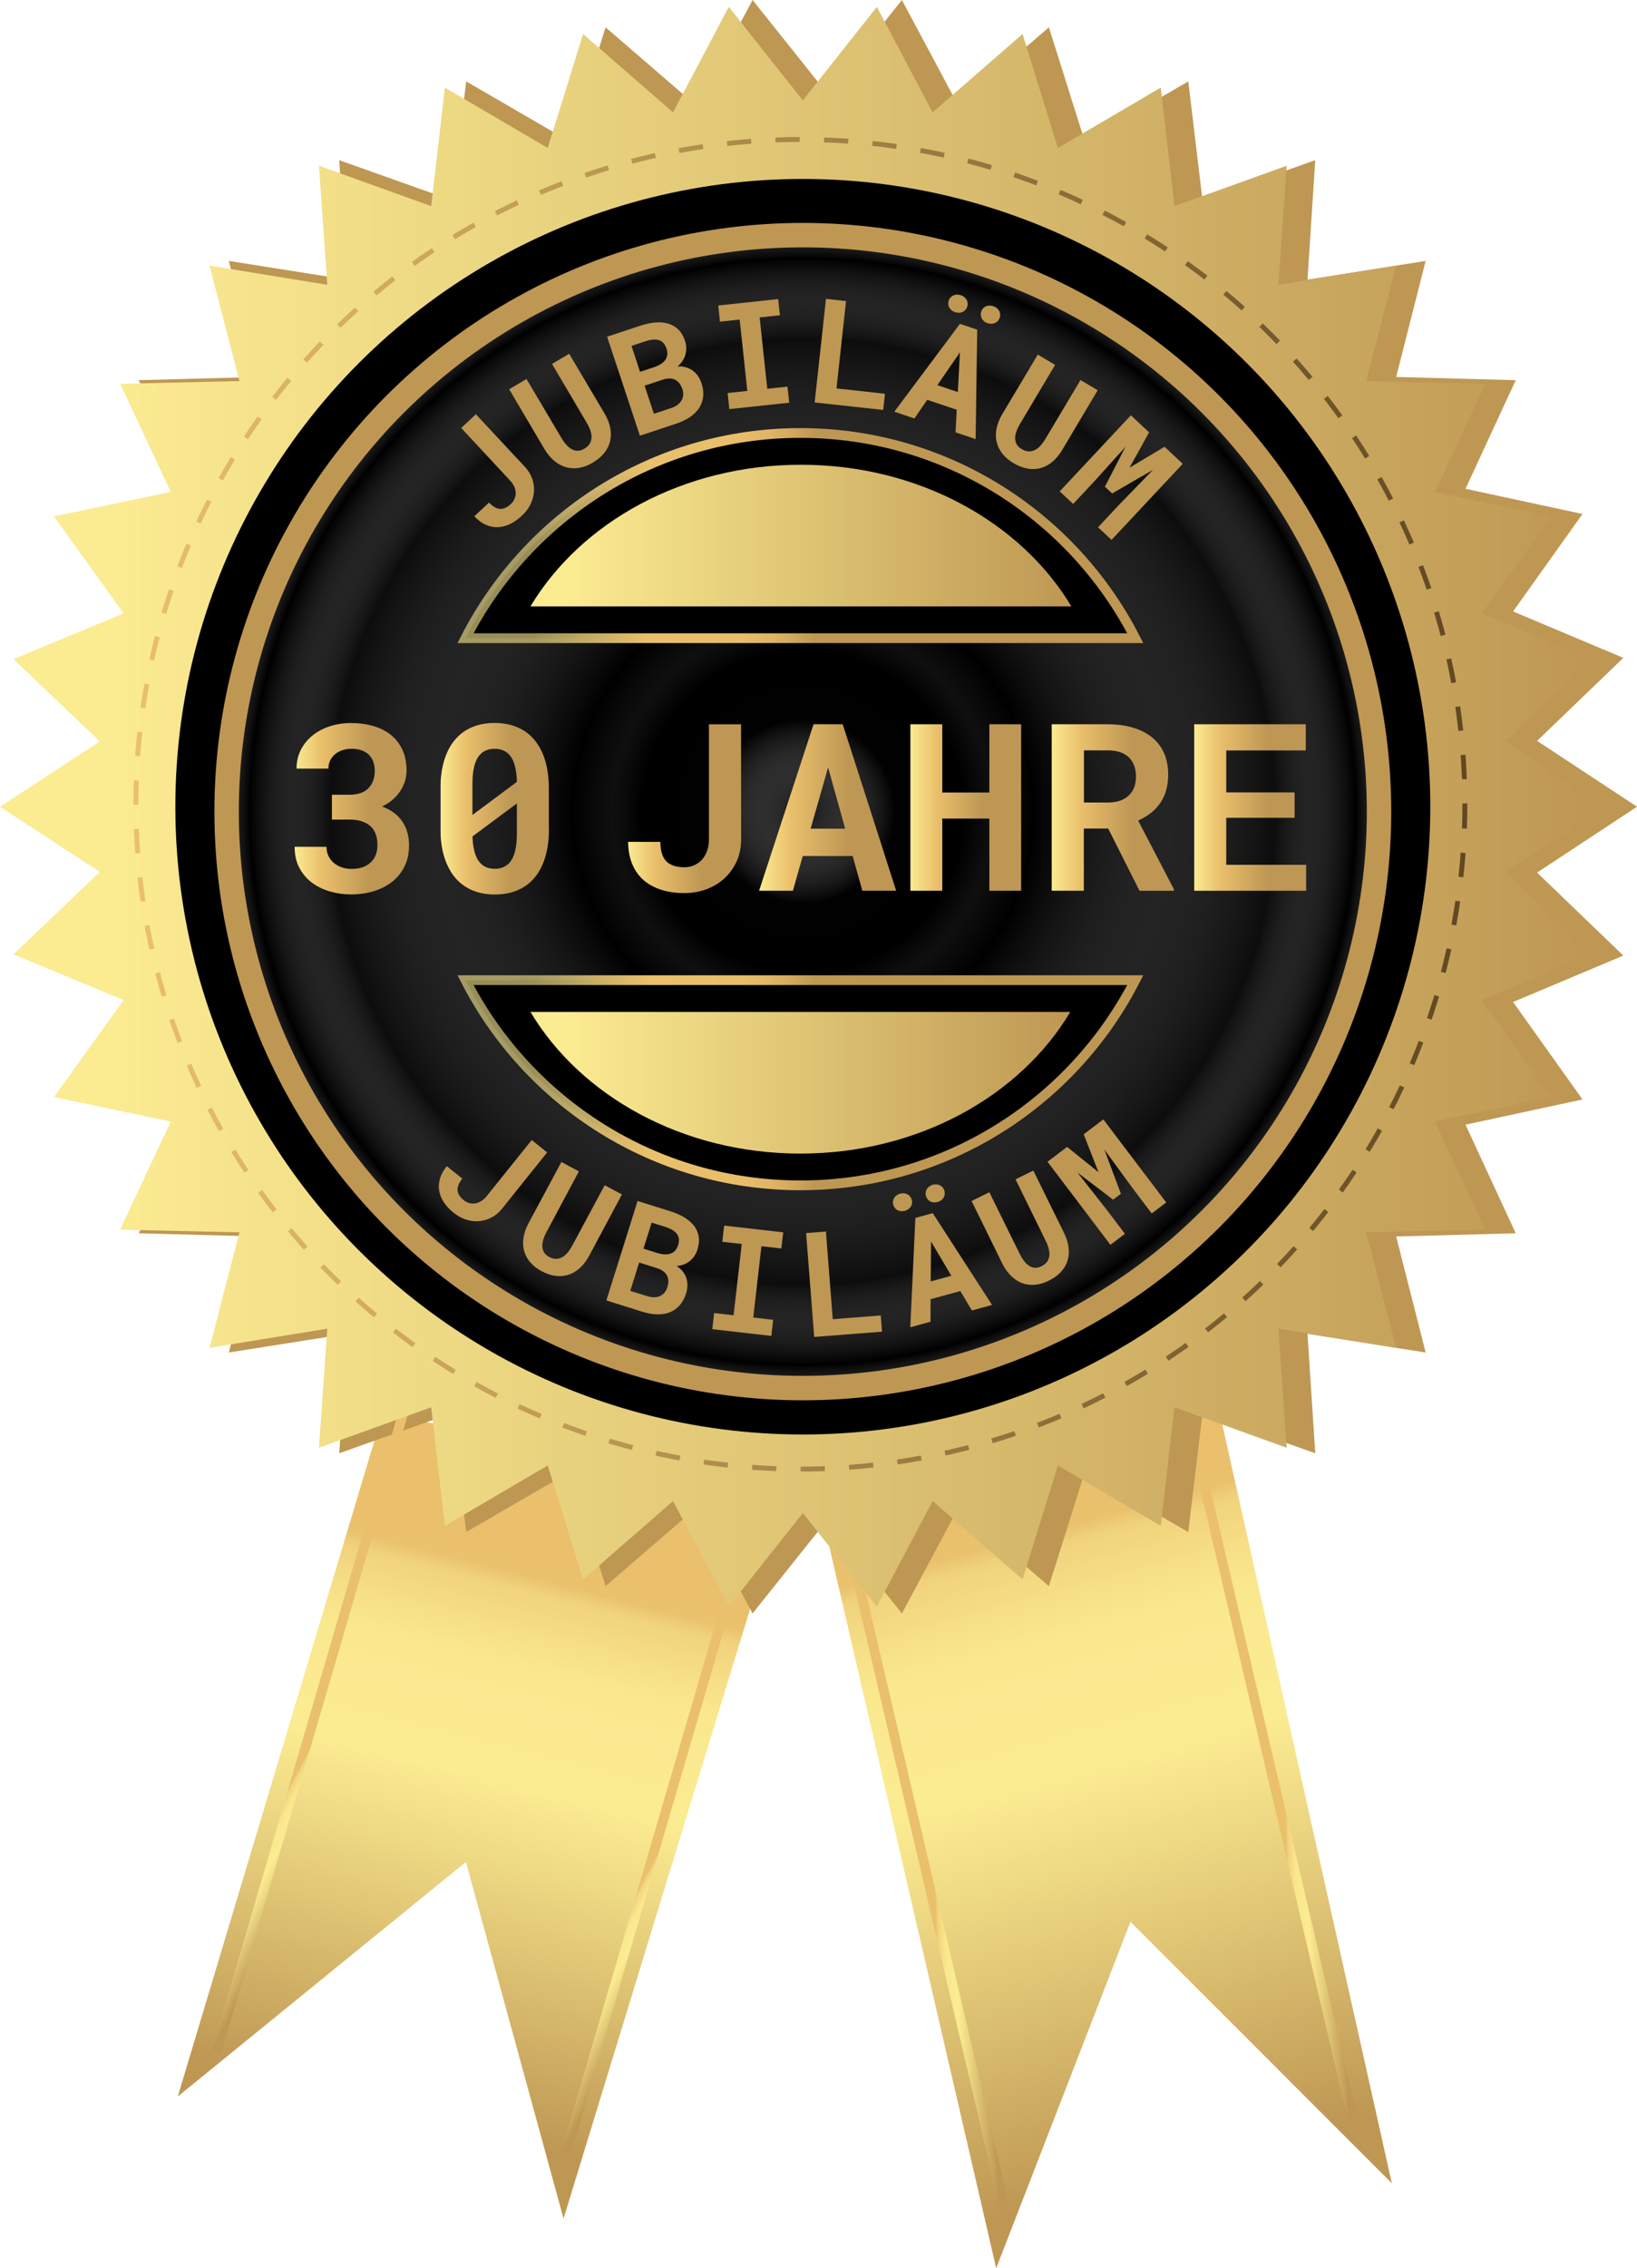 <?xml version="1.0" encoding="UTF-8"?>
<svg id="b" data-name="Ebene 2" xmlns="http://www.w3.org/2000/svg" width="335.24" height="464.29" xmlns:xlink="http://www.w3.org/1999/xlink" viewBox="0 0 335.24 464.29">
  <defs>
    <linearGradient id="e" data-name="Unbenannter Verlauf 265" x1="77.79" y1="448.86" x2="158.2" y2="134.05" gradientUnits="userSpaceOnUse">
      <stop offset=".05" stop-color="#be9753"/>
      <stop offset=".22" stop-color="#eed984"/>
      <stop offset=".27" stop-color="#fbeb91"/>
      <stop offset=".28" stop-color="#fbeb91"/>
      <stop offset=".28" stop-color="#fbeb91"/>
      <stop offset=".34" stop-color="#fae88f"/>
      <stop offset=".36" stop-color="#f7e188"/>
      <stop offset=".39" stop-color="#f1d37d"/>
      <stop offset=".4" stop-color="#eac16d"/>
      <stop offset=".41" stop-color="#eac06c"/>
      <stop offset=".49" stop-color="#eac06c"/>
      <stop offset=".5" stop-color="#eac06c"/>
    </linearGradient>
    <linearGradient id="g" data-name="Unbenannter Verlauf 265" x1="197.57" y1="477.72" x2="291.94" y2="108.29" gradientTransform="translate(-157.65 144.26) rotate(-29.68)" xlink:href="#e"/>
    <linearGradient id="h" data-name="Unbenannter Verlauf 265" x1="203.05" y1="373.94" x2="170.51" y2="374.04" gradientTransform="translate(-7.86 -18.31) rotate(.18) scale(1 1.06) skewX(1.59)" xlink:href="#e"/>
    <linearGradient id="i" data-name="Unbenannter Verlauf 265" x1="275.18" y1="359.58" x2="242.64" y2="359.68" gradientTransform="translate(-7.86 -18.31) rotate(.18) scale(1 1.06) skewX(1.59)" xlink:href="#e"/>
    <linearGradient id="j" data-name="Unbenannter Verlauf 265" x1="73.78" y1="365.51" x2="41.24" y2="365.6" gradientTransform="translate(198.37 -23.25) rotate(29.64) scale(1 1.06) skewX(1.59)" xlink:href="#e"/>
    <linearGradient id="k" data-name="Unbenannter Verlauf 265" x1="146.79" y1="350.68" x2="114.25" y2="350.78" gradientTransform="translate(198.37 -23.25) rotate(29.64) scale(1 1.06) skewX(1.59)" xlink:href="#e"/>
    <linearGradient id="l" data-name="Unbenannter Verlauf 22" x1="0" y1="165.13" x2="328.82" y2="165.13" gradientUnits="userSpaceOnUse">
      <stop offset=".07" stop-color="#fbeb91"/>
      <stop offset=".94" stop-color="#c29d57"/>
      <stop offset="1" stop-color="#be9753"/>
    </linearGradient>
    <linearGradient id="m" data-name="Unbenannter Verlauf 42" x1="27.33" y1="164.63" x2="300.49" y2="164.63" gradientUnits="userSpaceOnUse">
      <stop offset="0" stop-color="#eac06c"/>
      <stop offset=".58" stop-color="#9c7c42"/>
      <stop offset="1" stop-color="#604822"/>
    </linearGradient>
    <radialGradient id="p" data-name="Unbenannter Verlauf 303" cx="164.41" cy="166.13" fx="164.41" fy="166.13" r="118" gradientUnits="userSpaceOnUse">
      <stop offset="0" stop-color="#a4a4a4" stop-opacity=".1"/>
      <stop offset=".16" stop-color="#010101" stop-opacity="1"/>
      <stop offset=".28" stop-color="#000" stop-opacity="1"/>
      <stop offset=".33" stop-color="#121212" stop-opacity=".83"/>
      <stop offset=".4" stop-color="#000"/>
      <stop offset=".82" stop-color="gray" stop-opacity=".1"/>
      <stop offset=".96" stop-color="#000"/>
      <stop offset="1" stop-color="#404040" stop-opacity=".7"/>
      <stop offset="1" stop-color="#000"/>
      <stop offset="1" stop-color="#000"/>
    </radialGradient>
    <linearGradient id="s" data-name="Unbenannter Verlauf 194" x1="93.7" y1="221.63" x2="234.12" y2="221.63" gradientUnits="userSpaceOnUse">
      <stop offset="0" stop-color="#fbeb91" stop-opacity=".6"/>
      <stop offset=".11" stop-color="#f8e58c" stop-opacity=".62"/>
      <stop offset=".28" stop-color="#eac06c"/>
      <stop offset=".41" stop-color="#e8be6a"/>
      <stop offset=".45" stop-color="#e1b767"/>
      <stop offset=".48" stop-color="#d5ac60"/>
      <stop offset=".51" stop-color="#c49d56"/>
      <stop offset=".52" stop-color="#be9753"/>
    </linearGradient>
    <linearGradient id="t" data-name="Unbenannter Verlauf 194" y1="109.63" y2="109.63" xlink:href="#s"/>
    <linearGradient id="v" data-name="Unbenannter Verlauf 174" x1="128.63" y1="165.53" x2="151.78" y2="165.53" gradientUnits="userSpaceOnUse">
      <stop offset="0" stop-color="#a4a4a4" stop-opacity=".6"/>
      <stop offset="0" stop-color="#fbeb91"/>
      <stop offset=".23" stop-color="#eac06c"/>
      <stop offset=".65" stop-color="#be9754"/>
    </linearGradient>
    <linearGradient id="w" data-name="Unbenannter Verlauf 174" x1="155.45" y1="165.29" x2="183.54" y2="165.29" xlink:href="#v"/>
    <linearGradient id="x" data-name="Unbenannter Verlauf 174" x1="186.44" y1="165.29" x2="209.12" y2="165.29" xlink:href="#v"/>
    <linearGradient id="y" data-name="Unbenannter Verlauf 174" x1="215.39" y1="165.29" x2="240.41" y2="165.29" xlink:href="#v"/>
    <linearGradient id="z" data-name="Unbenannter Verlauf 174" x1="244.53" y1="165.29" x2="267.49" y2="165.29" xlink:href="#v"/>
    <linearGradient id="aa" data-name="Unbenannter Verlauf 174" x1="60.34" y1="165.54" x2="83.78" y2="165.54" xlink:href="#v"/>
    <linearGradient id="ab" data-name="Unbenannter Verlauf 174" x1="90.2" y1="165.54" x2="112.42" y2="165.54" xlink:href="#v"/>
    <linearGradient id="ac" data-name="Unbenannter Verlauf 22" x1="108.63" y1="109.63" x2="219.41" y2="109.63" xlink:href="#l"/>
    <linearGradient id="ae" data-name="Unbenannter Verlauf 22" x1="108.63" y1="221.63" x2="219.19" y2="221.63" xlink:href="#l"/>
  </defs>
  <g id="c" data-name="Ebene 2">
    <g>
      <g id="d" data-name="Band links">
        <polygon points="78.41 289.13 36.41 429.13 95.41 381.13 115.41 454.13 160.41 307.13 78.41 289.13" style="fill: url(#e);"/>
      </g>
      <g id="f" data-name="Band rechts">
        <polygon points="164.41 293.13 204.01 464.29 231.51 393.37 285.03 446.89 246.41 274.13 164.41 293.13" style="fill: url(#g);"/>
      </g>
      <line x1="171.41" y1="305.13" x2="205.91" y2="452.63" style="fill: none; stroke: url(#h); stroke-miterlimit: 10; stroke-width: 2px;"/>
      <line x1="243.41" y1="290.13" x2="277.91" y2="437.63" style="fill: none; stroke: url(#i); stroke-miterlimit: 10; stroke-width: 2px;"/>
      <polygon points="3.58 165.13 24.04 151.65 6.38 134.66 28.96 125.16 14.74 105.21 38.7 100.05 28.41 77.82 52.9 77.16 46.86 53.41 71.06 57.24 69.47 32.79 92.56 40.99 95.47 16.66 116.66 28.96 124.02 5.59 142.57 21.61 154.12 0 169.41 19.15 184.7 0 196.25 21.61 214.8 5.59 222.16 28.96 243.35 16.66 246.26 40.99 269.35 32.79 267.76 57.24 291.96 53.41 285.92 77.16 310.41 77.82 300.12 100.05 324.08 105.21 309.86 125.16 332.44 134.66 314.78 151.65 335.24 165.13 314.78 178.61 332.44 195.6 309.86 205.1 324.08 225.05 300.12 230.21 310.41 252.44 285.92 253.1 291.96 276.85 267.76 273.02 269.35 297.47 246.26 289.27 243.34 313.6 222.16 301.3 214.8 324.67 196.25 308.65 184.7 330.26 169.41 311.11 154.12 330.26 142.57 308.65 124.02 324.67 116.66 301.3 95.47 313.6 92.56 289.27 69.47 297.47 71.06 273.02 46.86 276.85 52.9 253.1 28.41 252.44 38.69 230.21 14.74 225.05 28.96 205.1 6.38 195.6 24.04 178.61 3.58 165.13" style="fill: #be9753;"/>
      <line x1="86.88" y1="274.51" x2="44.37" y2="419.9" style="fill: none; stroke: url(#j); stroke-miterlimit: 10; stroke-width: 2px;"/>
      <line x1="157.95" y1="296.86" x2="115.44" y2="442.25" style="fill: none; stroke: url(#k); stroke-miterlimit: 10; stroke-width: 2px;"/>
      <polygon points="0 165.13 20.45 151.78 2.77 134.92 25.32 125.55 11.06 105.72 34.96 100.68 24.61 78.56 49.03 78.01 42.91 54.37 67.02 58.29 65.32 33.92 88.3 42.19 91.11 17.93 112.17 30.29 119.41 6.96 137.83 23 149.25 1.41 164.41 20.56 179.57 1.41 190.99 23 209.41 6.96 216.65 30.29 237.71 17.93 240.52 42.19 263.5 33.93 261.8 58.29 285.91 54.37 279.79 78.01 304.21 78.56 293.86 100.69 317.75 105.72 303.49 125.55 326.05 134.92 308.37 151.78 328.82 165.13 308.37 178.48 326.05 195.34 303.49 204.71 317.75 224.54 293.85 229.58 304.21 251.7 279.79 252.25 285.91 275.9 261.8 271.97 263.5 296.34 240.51 288.07 237.71 312.33 216.65 299.97 209.41 323.3 190.99 307.26 179.57 328.85 164.41 309.7 149.25 328.85 137.83 307.26 119.41 323.3 112.17 299.97 91.1 312.33 88.3 288.07 65.32 296.34 67.02 271.97 42.91 275.89 49.03 252.25 24.61 251.7 34.96 229.58 11.06 224.54 25.32 204.71 2.77 195.34 20.45 178.48 0 165.13" style="fill: url(#l);"/>
      <circle id="n" data-name="gestrichelter Kreis" cx="163.91" cy="164.63" r="136.08" style="fill: none; stroke: url(#m); stroke-dasharray: 4.97 4.97; stroke-linejoin: round;"/>
      <circle id="o" data-name="Schwarze Fläche" cx="164.41" cy="165.13" r="128.5"/>
      <circle id="q" data-name="Verlauf schwarze Fläche" cx="164.41" cy="166.13" r="118" style="fill: url(#p); stroke: #be9753; stroke-miterlimit: 10; stroke-width: 5px;"/>
      <g id="r" data-name="Halbreise Kontur">
        <path d="M95.33,200.63c12.75,24.93,38.66,42,68.58,42s55.83-17.07,68.58-42H95.33Z" style="stroke: url(#s); stroke-miterlimit: 10; stroke-width: 2px;"/>
        <path d="M232.49,130.63c-12.75-24.93-38.66-42-68.58-42s-55.83,17.07-68.58,42h137.16Z" style="stroke: url(#t); stroke-miterlimit: 10; stroke-width: 2px;"/>
      </g>
      <g id="u" data-name="25 Jahre">
        <path d="M145.18,148.26h6.58l.02,23.61c-.02,1.62-.32,3.1-.92,4.44-.6,1.33-1.42,2.48-2.47,3.45-1.05.97-2.27,1.72-3.69,2.25s-2.93.8-4.55.8c-1.72,0-3.28-.22-4.68-.66s-2.61-1.09-3.62-1.95c-1.01-.87-1.79-1.95-2.35-3.27s-.85-2.85-.87-4.61h6.6c.02,1.83.42,3.15,1.22,3.97.8.82,2.03,1.23,3.7,1.23.75,0,1.44-.14,2.06-.43.62-.29,1.15-.68,1.59-1.18.44-.5.78-1.1,1.02-1.79.24-.69.36-1.44.36-2.24v-23.61Z" style="fill: url(#v);"/>
        <path d="M174.62,175.22h-10.23l-2.01,7.11h-6.93l11.16-34.08h5.97l10.95,34.08h-6.93l-1.99-7.11ZM166.01,169.62h7.07l-3.49-12.54-3.58,12.54Z" style="fill: url(#w);"/>
        <path d="M209.12,182.33h-6.51v-14.77h-9.64v14.77h-6.53v-34.08h6.53v13.97h9.64v-13.97h6.51v34.08Z" style="fill: url(#x);"/>
        <path d="M226.95,169.6h-4.99v12.73h-6.58v-34.08h11.42c1.89,0,3.6.22,5.13.67,1.53.44,2.84,1.1,3.92,1.95,1.08.86,1.92,1.93,2.5,3.21.58,1.28.88,2.76.88,4.45,0,1.22-.14,2.31-.43,3.29-.29.98-.7,1.85-1.24,2.62-.54.77-1.19,1.45-1.94,2.02-.76.58-1.6,1.08-2.54,1.5l7.33,14.07v.3h-7.05l-6.41-12.73ZM221.97,164.27h4.87c1.86,0,3.29-.47,4.29-1.42,1.01-.94,1.51-2.23,1.51-3.87s-.49-3.02-1.47-3.97c-.98-.94-2.43-1.42-4.35-1.42h-4.84v10.67Z" style="fill: url(#y);"/>
        <path d="M265.12,167.4h-14v9.62h16.36v5.31h-22.96v-34.08h22.89v5.36h-16.29v8.59h14v5.2Z" style="fill: url(#z);"/>
        <g>
          <path d="M67.96,162.68h3.54c1.78,0,3.1-.45,3.96-1.35s1.29-2.07,1.29-3.53c0-.67-.1-1.29-.29-1.84s-.49-1.03-.88-1.43-.89-.71-1.49-.93-1.3-.33-2.1-.33c-.66,0-1.27.09-1.84.28s-1.07.46-1.5.81-.77.78-1.02,1.28-.38,1.06-.38,1.69h-6.52c0-1.39.29-2.66.86-3.8s1.36-2.12,2.36-2.94,2.18-1.46,3.53-1.91,2.81-.68,4.37-.68c1.69,0,3.23.21,4.64.62s2.61,1.03,3.61,1.85,1.78,1.84,2.33,3.05.83,2.61.83,4.21c0,.73-.11,1.46-.33,2.17s-.54,1.39-.96,2.03-.95,1.23-1.57,1.77-1.34,1-2.16,1.39c.95.34,1.78.78,2.47,1.31s1.27,1.14,1.72,1.82.79,1.43,1.01,2.24.33,1.67.33,2.58c0,1.59-.3,3.02-.91,4.27s-1.45,2.3-2.51,3.15-2.32,1.5-3.79,1.95-3.04.67-4.72.67c-1.45,0-2.87-.2-4.25-.6s-2.61-1-3.69-1.8-1.94-1.82-2.59-3.04-.97-2.66-.97-4.31h6.52c0,.66.12,1.26.38,1.82s.61,1.03,1.07,1.43,1,.71,1.63.94,1.31.34,2.06.34c1.66,0,2.95-.44,3.89-1.31s1.41-2.06,1.41-3.56c0-.92-.13-1.71-.4-2.37s-.65-1.2-1.16-1.62-1.12-.73-1.83-.94-1.51-.3-2.4-.3h-3.54v-5.06Z" style="fill: url(#aa);"/>
          <path d="M112.42,169.62c0,2.2-.25,4.14-.76,5.82s-1.24,3.09-2.19,4.22-2.12,1.99-3.49,2.57-2.92.87-4.64.87-3.24-.29-4.62-.87-2.54-1.43-3.5-2.57-1.7-2.54-2.23-4.22-.79-3.62-.79-5.82v-8.16c0-2.2.26-4.14.77-5.82s1.25-3.09,2.21-4.22,2.12-1.99,3.49-2.57,2.9-.87,4.61-.87,3.27.29,4.64.87,2.54,1.43,3.5,2.57,1.7,2.54,2.21,4.22.77,3.62.77,5.82v8.16ZM96.76,166.81l9.09-6.77c-.05-2.3-.45-4-1.2-5.11s-1.88-1.66-3.38-1.66-2.65.59-3.4,1.76-1.12,2.98-1.12,5.41v6.38ZM105.85,164.46l-9.09,6.75c.08,2.25.49,3.92,1.24,5s1.86,1.63,3.33,1.63,2.67-.59,3.41-1.78,1.11-3.01,1.11-5.46v-6.14Z" style="fill: url(#ab);"/>
        </g>
      </g>
      <path id="ad" data-name="Halbreis oben" d="M219.41,124.13c-10.3-17.21-31.22-29-55.39-29s-45.09,11.79-55.39,29h110.78Z" style="fill: url(#ac);"/>
      <path id="af" data-name="Halbreis unten" d="M219.19,207.13c-10.27,17.21-31.16,29-55.28,29s-45-11.79-55.28-29h110.55Z" style="fill: url(#ae);"/>
      <g>
        <path d="M94.45,87.6l3.01-2.8,10.08,10.81c.68.75,1.17,1.56,1.47,2.43.29.87.41,1.75.34,2.63-.07.89-.31,1.76-.73,2.6-.42.84-1,1.61-1.75,2.3-.79.73-1.6,1.3-2.42,1.69-.83.4-1.66.61-2.49.65-.83.03-1.65-.13-2.47-.49-.82-.36-1.6-.94-2.36-1.74l3.02-2.81c.79.83,1.54,1.26,2.25,1.3s1.45-.3,2.22-1.01c.34-.32.6-.68.76-1.08.16-.4.24-.81.23-1.22-.01-.42-.11-.83-.3-1.25-.19-.42-.45-.81-.79-1.18l-10.06-10.82Z" style="fill: #be9753;"/>
        <path d="M116.57,72.43l7.21,12.16c.61,1.03,1,2.02,1.19,2.99.19.97.18,1.88-.03,2.75-.21.87-.61,1.67-1.21,2.41-.6.74-1.39,1.4-2.37,1.98-.93.55-1.84.9-2.76,1.05-.91.15-1.8.11-2.65-.12-.85-.23-1.66-.67-2.43-1.3-.77-.63-1.45-1.46-2.06-2.49l-7.18-12.18,3.54-2.1,7.21,12.16c.71,1.18,1.46,1.95,2.24,2.3.78.35,1.58.29,2.4-.19.87-.51,1.35-1.21,1.45-2.08.1-.88-.2-1.91-.89-3.1l-7.18-12.18,3.52-2.08Z" style="fill: #be9753;"/>
        <path d="M131.04,89.16l-6.71-20.24,6.8-2.25c1.1-.37,2.14-.59,3.12-.66.98-.08,1.86,0,2.65.25.79.24,1.48.65,2.05,1.23.58.58,1.02,1.34,1.34,2.29.3.95.33,1.88.08,2.8-.25.92-.79,1.73-1.62,2.44.63-.05,1.21,0,1.74.17.52.16,1,.39,1.41.7.42.31.77.68,1.06,1.11.29.43.52.9.69,1.41.32.97.44,1.89.35,2.74-.09.85-.36,1.63-.81,2.34-.46.71-1.09,1.33-1.89,1.88-.81.54-1.77,1-2.88,1.37l-7.38,2.45ZM131.07,76.11l2.91-.96c1.08-.37,1.84-.87,2.28-1.51.44-.64.52-1.39.24-2.26-.31-.95-.83-1.53-1.55-1.75-.72-.22-1.63-.15-2.74.21l-2.89.96,1.76,5.31ZM132,78.93l1.91,5.77,3.48-1.15c1.06-.36,1.79-.89,2.18-1.59.39-.7.45-1.47.17-2.3-.3-.93-.79-1.57-1.47-1.92-.68-.35-1.56-.35-2.63,0l-3.64,1.21Z" style="fill: #be9753;"/>
        <path d="M147.1,62.53l12.26-1.31.35,3.31-4.14.44,1.56,14.61,4.14-.44.35,3.29-12.26,1.31-.35-3.29,4.03-.43-1.56-14.61-4.04.43-.35-3.31Z" style="fill: #be9753;"/>
        <path d="M171.3,79.51l9.93,1.09-.36,3.31-14.04-1.53,2.32-21.2,4.11.45-1.96,17.9Z" style="fill: #be9753;"/>
        <path d="M195.95,83.88l-6.07-2.04-2.62,3.82-4.11-1.39,13.43-17.98,3.54,1.19-.32,22.4-4.11-1.38.24-4.62ZM191.96,78.84l4.19,1.41.44-8.14-4.63,6.73ZM194.29,61.52c.08-.24.2-.45.37-.63.17-.18.36-.32.58-.42s.46-.16.72-.17c.26,0,.53.03.81.13s.52.22.72.39c.2.17.36.36.47.57.11.21.18.44.2.69.02.24,0,.49-.09.73-.08.24-.2.45-.37.63s-.36.32-.57.42c-.22.1-.46.15-.72.16-.26.01-.53-.03-.81-.12-.28-.09-.52-.22-.72-.39-.2-.17-.36-.35-.48-.56s-.18-.44-.2-.68c-.02-.24,0-.49.09-.73ZM200.95,63.76c.08-.24.2-.45.37-.63.17-.18.36-.32.57-.42s.46-.15.72-.16c.26,0,.53.03.81.13.28.09.52.22.72.39.2.17.36.35.48.56.12.21.18.43.2.68s0,.49-.09.73c-.08.25-.21.47-.37.65-.16.18-.36.32-.58.42-.22.1-.46.16-.72.17-.26.01-.53-.03-.81-.12-.28-.09-.52-.22-.72-.39-.2-.17-.36-.36-.47-.57-.11-.21-.18-.44-.2-.69-.02-.24,0-.49.09-.74Z" style="fill: #be9753;"/>
        <path d="M224.78,79.9l-7.22,12.15c-.61,1.02-1.29,1.85-2.05,2.48-.76.63-1.56,1.06-2.42,1.29-.86.23-1.76.26-2.7.09-.94-.17-1.9-.55-2.88-1.14-.92-.55-1.67-1.19-2.24-1.92-.57-.73-.96-1.52-1.17-2.38-.2-.86-.21-1.78-.02-2.75s.59-1.97,1.2-3l7.25-12.14,3.54,2.11-7.22,12.15c-.7,1.19-1.01,2.21-.95,3.07.06.86.5,1.53,1.32,2.01.86.52,1.7.61,2.52.28.82-.33,1.58-1.09,2.29-2.27l7.25-12.14,3.51,2.09Z" style="fill: #be9753;"/>
        <path d="M235.32,88.5l-4,7.23,7.16-4.28,3.73,3.49-14.58,15.57-2.76-2.58,4.31-4.61,6.95-7.16-8.37,4.85-1.49-1.39,4.23-8.18-6.42,7.11-4.31,4.61-2.76-2.58,14.58-15.57,3.73,3.49Z" style="fill: #be9753;"/>
      </g>
      <g>
        <path d="M108.88,233.35l3.17,2.54-9.25,11.53c-.64.79-1.37,1.39-2.18,1.81-.81.42-1.66.66-2.54.73-.88.07-1.77-.04-2.66-.33-.89-.29-1.72-.75-2.5-1.37-.83-.67-1.49-1.38-2-2.13-.5-.76-.83-1.54-.97-2.35-.15-.81-.1-1.65.15-2.5.24-.86.71-1.72,1.39-2.58l3.18,2.55c-.71.9-1.03,1.7-.97,2.41.06.71.5,1.38,1.3,2.03.36.29.75.48,1.16.58.41.1.82.12,1.23.04.41-.07.8-.23,1.19-.48.39-.24.74-.56,1.05-.95l9.26-11.52Z" style="fill: #be9753;"/>
        <path d="M127.37,244.48l-6.66,12.47c-.56,1.05-1.21,1.91-1.93,2.57-.72.66-1.51,1.13-2.35,1.41-.84.27-1.73.35-2.66.23-.93-.12-1.9-.45-2.89-.98-.93-.5-1.7-1.1-2.29-1.79-.59-.69-1.01-1.47-1.25-2.31-.23-.85-.28-1.76-.13-2.74.15-.98.5-1.99,1.07-3.04l6.69-12.45,3.58,1.92-6.66,12.47c-.64,1.22-.92,2.25-.82,3.1.1.85.56,1.49,1.38,1.94.88.47,1.71.52,2.51.15.79-.37,1.52-1.16,2.18-2.37l6.69-12.45,3.56,1.9Z" style="fill: #be9753;"/>
        <path d="M124.18,266.18l6.39-20.35,6.74,2.12c1.09.34,2.05.77,2.88,1.27.83.51,1.48,1.09,1.98,1.74.49.66.8,1.39.92,2.19.13.81.04,1.69-.26,2.64-.31.95-.83,1.72-1.56,2.32s-1.63.95-2.71,1.04c.53.33.96.71,1.29,1.14.33.43.57.89.72,1.39.15.49.22,1,.2,1.52-.02.52-.11,1.04-.27,1.55-.31.98-.74,1.79-1.31,2.43-.57.64-1.24,1.12-2.01,1.43-.77.31-1.64.45-2.6.43-.96-.03-1.99-.21-3.1-.56l-7.32-2.3ZM130.89,258.43l-1.82,5.8,3.45,1.08c1.06.32,1.95.31,2.67-.03.72-.34,1.21-.93,1.47-1.77.3-.93.28-1.73-.06-2.41-.34-.68-1.04-1.19-2.09-1.53l-3.61-1.13ZM131.78,255.59l2.88.9c1.08.33,1.98.36,2.7.1.72-.26,1.22-.83,1.5-1.69.3-.95.22-1.72-.23-2.32-.45-.6-1.22-1.07-2.31-1.42l-2.87-.9-1.68,5.34Z" style="fill: #be9753;"/>
        <path d="M148.3,250.87l12.09,1.38-.38,3.3-4.08-.46-1.67,14.6,4.08.47-.38,3.29-12.09-1.38.38-3.29,3.98.45,1.67-14.6-3.98-.45.38-3.3Z" style="fill: #be9753;"/>
        <path d="M170.54,270.03l9.83-.77.26,3.32-13.89,1.08-1.66-21.26,4.06-.32,1.4,17.95Z" style="fill: #be9753;"/>
        <path d="M182.93,246.61c-.07-.24-.08-.49-.05-.73.03-.24.11-.46.24-.67.12-.21.29-.39.5-.54.21-.15.45-.27.73-.34.28-.08.55-.1.8-.07.26.03.49.1.7.21.21.11.39.27.54.46.15.19.26.41.33.65.07.25.08.49.05.73-.03.24-.11.46-.24.66-.12.2-.29.38-.5.53-.21.15-.45.27-.73.34-.28.08-.55.1-.8.08-.26-.03-.49-.09-.7-.2s-.39-.26-.54-.45c-.15-.19-.26-.41-.33-.65ZM196.67,264.27l-6.09,1.66-.03,4.62-4.13,1.13,1.04-22.39,3.56-.97,12.14,18.79-4.13,1.13-2.36-3.97ZM189.62,244.78c-.07-.25-.08-.49-.05-.73.03-.24.11-.46.24-.67.12-.2.29-.38.5-.53.21-.15.45-.27.73-.34.28-.08.55-.1.8-.07s.49.09.7.2c.21.11.39.26.54.45.15.19.26.41.33.65.07.25.09.5.05.75-.03.24-.11.46-.24.67-.12.21-.29.39-.5.54-.21.15-.45.27-.73.34-.28.08-.55.1-.8.08-.26-.03-.49-.1-.7-.21-.21-.11-.39-.27-.54-.46s-.26-.41-.33-.67ZM190.61,262.29l4.21-1.15-4.15-7.01-.07,8.16Z" style="fill: #be9753;"/>
        <path d="M211.61,239.6l6.25,12.68c.53,1.07.85,2.09.97,3.07.12.98.05,1.89-.22,2.73-.27.84-.72,1.61-1.37,2.3-.64.69-1.47,1.28-2.49,1.78-.95.47-1.88.74-2.79.82-.91.08-1.78-.03-2.61-.33-.83-.3-1.59-.8-2.3-1.49-.71-.69-1.33-1.57-1.85-2.64l-6.23-12.69,3.64-1.79,6.25,12.68c.62,1.23,1.3,2.05,2.04,2.47.75.42,1.54.42,2.38,0,.89-.44,1.42-1.09,1.58-1.95.16-.86-.06-1.91-.66-3.15l-6.23-12.69,3.62-1.78Z" style="fill: #be9753;"/>
        <path d="M218.53,234.76l6.43,5.18-3.03-7.76,4.02-3.05,12.88,17-2.97,2.25-3.81-5.03-5.89-8.05,3.39,9.05-1.6,1.21-7.32-5.57,5.93,7.53,3.81,5.03-2.97,2.25-12.88-17,4.02-3.05Z" style="fill: #be9753;"/>
      </g>
    </g>
  </g>
</svg>